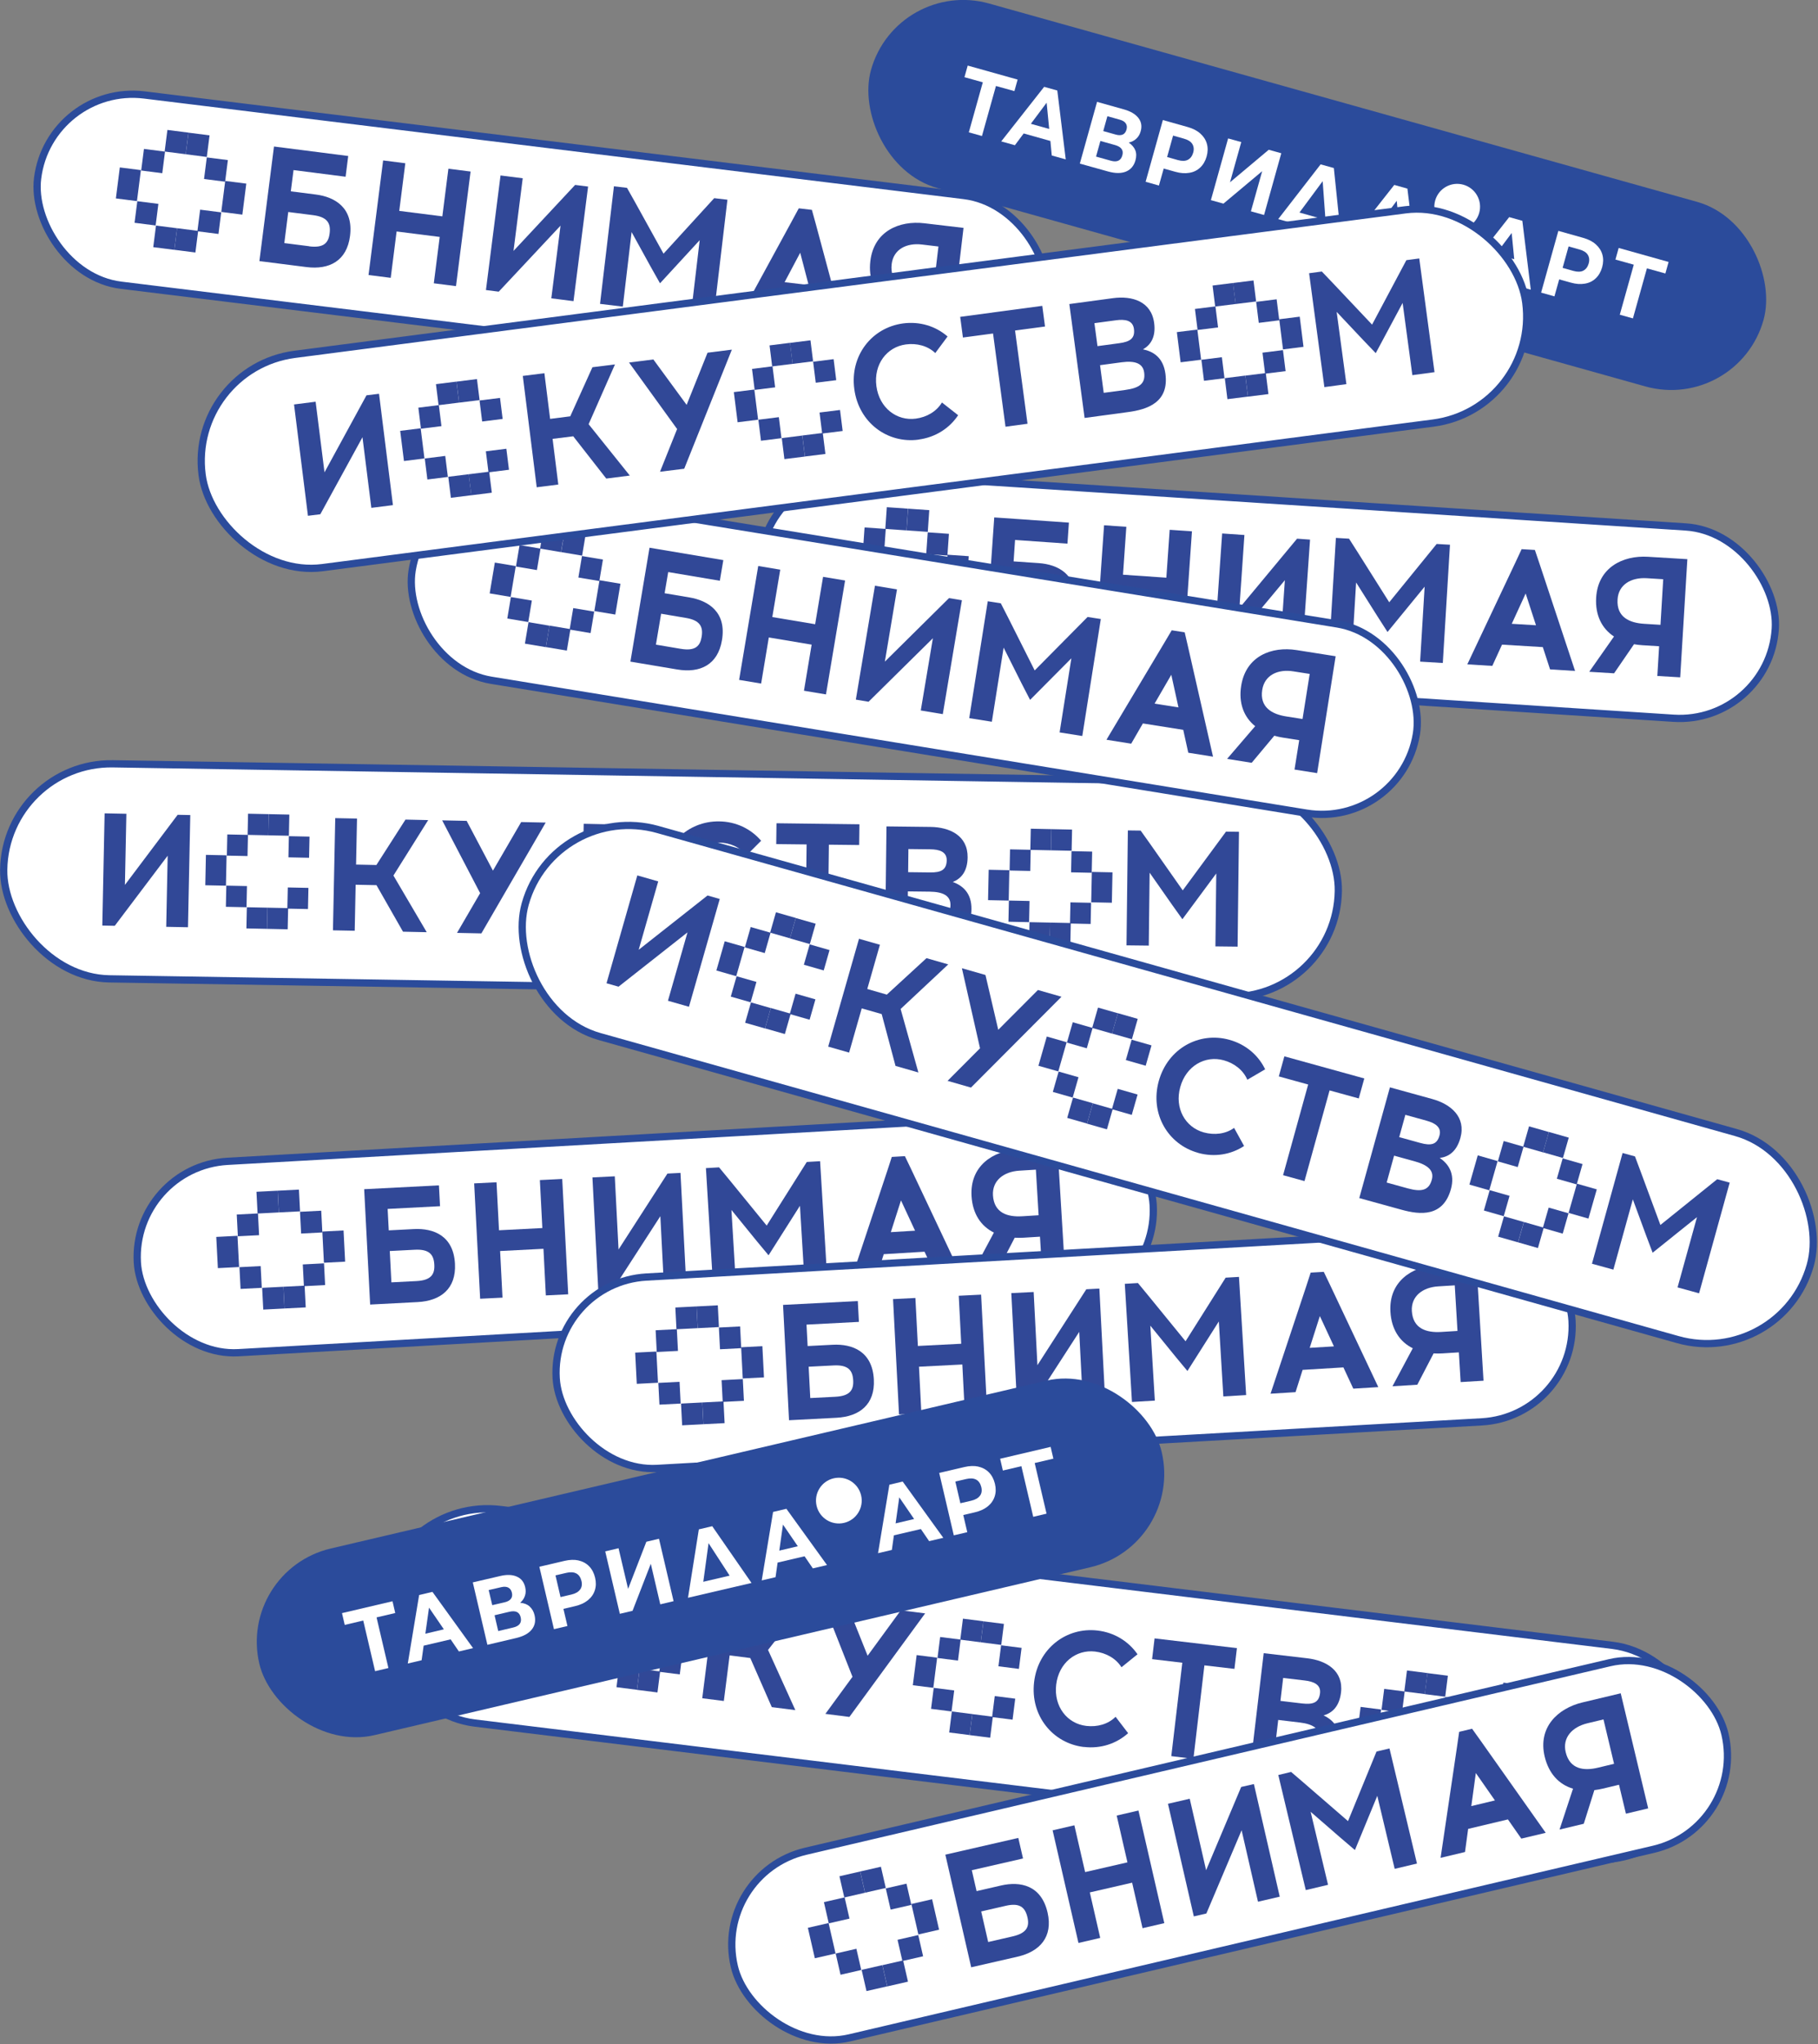 <?xml version="1.0" encoding="UTF-8"?> <svg xmlns="http://www.w3.org/2000/svg" id="_Слой_2" data-name="Слой 2" viewBox="0 0 213.06 239.4"><rect x="0" y="0" width="213.06" height="239.4" fill="#808080" stroke="none"/> <defs> <style> .cls-1, .cls-2 { fill: #fff; } .cls-3 { fill: #2b4b9b; } .cls-4 { fill: #314897; } .cls-2 { stroke: #2b4b9b; stroke-miterlimit: 10; stroke-width: .85px; } </style> </defs> <g id="_Слой_1-2" data-name="Слой 1"> <g> <g> <rect class="cls-3" x="100.06" y="11.62" width="108.62" height="22.45" rx="11.23" ry="11.23" transform="translate(11.88 -40.78) rotate(15.64)"></rect> <g> <path class="cls-1" d="M118.88,10.67l-2.16-.6-1.64,5.86-1.54-.43,1.64-5.86-2.15-.6,.38-1.36,5.85,1.64-.38,1.36Z"></path> <path class="cls-1" d="M195.17,32.03l-2.16-.6-1.64,5.86-1.54-.43,1.64-5.86-2.15-.6,.38-1.36,5.85,1.64-.38,1.36Z"></path> <path class="cls-1" d="M123.1,16.51l-3.13-.88-1.03,1.38-1.6-.45,5.03-6.39,1.54,.43,.99,8.07-1.64-.46-.16-1.72Zm-.14-1.41l-.3-3.07-1.85,2.47,2.14,.6Z"></path> <path class="cls-1" d="M133.05,17.59c.14,.36,.14,.75,.02,1.19-.18,.64-.55,1.08-1.1,1.31-.55,.23-1.25,.23-2.09,0l-3.33-.93,2.02-7.23,3.14,.88c.78,.22,1.35,.55,1.7,1,.35,.45,.44,.97,.27,1.57-.1,.36-.27,.65-.52,.87-.24,.23-.54,.37-.88,.45,.37,.25,.63,.55,.77,.9Zm-3.76-2.24l1.46,.41c.34,.1,.62,.09,.83,0,.21-.1,.36-.29,.44-.58s.05-.52-.08-.72c-.13-.2-.37-.35-.7-.44l-1.46-.41-.49,1.76Zm2.24,2.85c.17-.6-.11-1-.85-1.21l-1.72-.48-.51,1.83,1.72,.48c.73,.21,1.19,0,1.36-.62Z"></path> <path class="cls-1" d="M140.68,15.65c.38,.34,.63,.73,.76,1.19,.13,.46,.12,.96-.03,1.49s-.4,.96-.75,1.29c-.35,.33-.77,.54-1.27,.62-.5,.09-1.05,.05-1.65-.12l-1.36-.38-.56,1.99-1.56-.44,2.02-7.23,2.92,.82c.6,.17,1.09,.42,1.47,.76Zm-1.48,3.07c.3-.15,.51-.42,.63-.82s.08-.75-.1-1.04c-.18-.29-.51-.49-.98-.62l-1.27-.36-.7,2.51,1.27,.36c.47,.13,.86,.12,1.16-.03Z"></path> <path class="cls-1" d="M187.03,28.63c.38,.34,.63,.73,.76,1.19,.13,.46,.12,.96-.03,1.49s-.4,.96-.75,1.29c-.35,.33-.77,.54-1.27,.62-.5,.09-1.05,.05-1.65-.12l-1.36-.38-.56,1.99-1.56-.44,2.02-7.23,2.92,.82c.6,.17,1.09,.42,1.47,.76Zm-1.48,3.07c.3-.15,.51-.42,.63-.82s.08-.75-.1-1.04c-.18-.29-.51-.49-.98-.62l-1.27-.36-.7,2.51,1.27,.36c.47,.13,.86,.12,1.16-.03Z"></path> <path class="cls-1" d="M143.92,16.21l1.55,.43-1.32,4.71,4.54-3.81,1.47,.41-2.02,7.23-1.54-.43,1.32-4.7-4.54,3.8-1.47-.41,2.02-7.23Z"></path> <path class="cls-1" d="M157.15,27.73l-7.35-2.07c1.66-2.14,3.31-4.27,4.97-6.41l1.55,.43c.28,2.68,.55,5.36,.83,8.04Zm-4.87-2.84l3.06,.86-.33-4.53-2.72,3.67Z"></path> <path class="cls-1" d="M164.13,28l-3.13-.88-1.03,1.38-1.6-.45,5.03-6.39,1.54,.43,.99,8.07-1.64-.46-.16-1.72Zm-.14-1.41l-.3-3.07-1.85,2.47,2.14,.6Z"></path> <path class="cls-1" d="M177.6,31.77l-3.13-.88-1.03,1.38-1.6-.45,5.03-6.39,1.54,.43,.99,8.07-1.64-.46-.16-1.72Zm-.14-1.41l-.3-3.07-1.85,2.47,2.14,.6Z"></path> <circle class="cls-1" cx="170.78" cy="24.22" r="2.68" transform="translate(101.41 182.14) rotate(-74.36)"></circle> </g> </g> <g> <rect class="cls-2" x=".42" y="90.51" width="156.43" height="25.19" rx="12.59" ry="12.59" transform="translate(1.67 -1.25) rotate(.92)"></rect> <g> <g> <rect class="cls-4" x="125.43" y="105.7" width="2.42" height="2.48" transform="translate(2.28 -2.64) rotate(1.21)"></rect> <rect class="cls-4" x="125.56" y="99.71" width="2.42" height="2.48" transform="translate(2.15 -2.65) rotate(1.21)"></rect> <rect class="cls-4" x="118.22" y="105.49" width="2.42" height="2.48" transform="translate(2.27 -2.49) rotate(1.21)"></rect> <rect class="cls-4" x="118.35" y="99.5" width="2.42" height="2.48" transform="translate(2.15 -2.5) rotate(1.21)"></rect> <rect class="cls-4" x="120.78" y="97.08" width="2.42" height="2.48" transform="translate(2.1 -2.55) rotate(1.21)"></rect> <rect class="cls-4" x="123.2" y="97.13" width="2.42" height="2.48" transform="translate(2.1 -2.6) rotate(1.21)"></rect> <rect class="cls-4" x="120.63" y="108.02" width="2.42" height="2.48" transform="translate(2.33 -2.54) rotate(1.21)"></rect> <rect class="cls-4" x="123.05" y="108.07" width="2.42" height="2.48" transform="translate(2.33 -2.59) rotate(1.21)"></rect> <rect class="cls-4" x="127.35" y="102.71" width="3.56" height="2.42" transform="translate(235.71 -23.02) rotate(91.19)"></rect> <rect class="cls-4" x="115.26" y="102.45" width="3.56" height="2.42" transform="translate(223.11 -11.19) rotate(91.19)"></rect> </g> <g> <path class="cls-4" d="M22.03,108.6l-2.55-.05,.17-8.33-6.2,8.21-1.46-.03,.27-13.14,2.55,.05-.17,8.33,6.18-8.21,1.48,.03-.27,13.14Z"></path> <path class="cls-4" d="M46.1,102.53l3.91,6.65-2.78-.06-3.11-5.45-2.44-.05-.11,5.39-2.55-.05,.27-13.14,2.55,.05-.11,5.39,2.38,.05,3.41-5.32,2.66,.06-4.07,6.49Z"></path> <path class="cls-4" d="M56.42,109.32l-2.86-.06,2.72-4.67h-.02s-4.44-8.51-4.44-8.51l2.87,.06,3.08,5.83,3.31-5.69,2.87,.06-7.54,12.99Z"></path> <g> <rect class="cls-4" x="33.71" y="103.96" width="2.42" height="2.48" transform="translate(2.22 -.71) rotate(1.21)"></rect> <rect class="cls-4" x="33.83" y="97.96" width="2.42" height="2.48" transform="translate(2.1 -.72) rotate(1.21)"></rect> <rect class="cls-4" x="26.5" y="103.75" width="2.42" height="2.48" transform="translate(2.22 -.56) rotate(1.21)"></rect> <rect class="cls-4" x="26.62" y="97.75" width="2.42" height="2.48" transform="translate(2.09 -.56) rotate(1.21)"></rect> <rect class="cls-4" x="29.05" y="95.33" width="2.42" height="2.48" transform="translate(2.04 -.62) rotate(1.21)"></rect> <rect class="cls-4" x="31.47" y="95.38" width="2.42" height="2.48" transform="translate(2.04 -.67) rotate(1.21)"></rect> <rect class="cls-4" x="28.91" y="106.28" width="2.42" height="2.48" transform="translate(2.27 -.61) rotate(1.21)"></rect> <rect class="cls-4" x="31.33" y="106.33" width="2.42" height="2.48" transform="translate(2.27 -.66) rotate(1.21)"></rect> <rect class="cls-4" x="23.54" y="100.71" width="3.56" height="2.42" transform="translate(127.73 78.73) rotate(91.19)"></rect> </g> <g> <rect class="cls-4" x="73.05" y="105.13" width="2.42" height="2.48" transform="translate(2.26 -1.54) rotate(1.21)"></rect> <rect class="cls-4" x="73.17" y="99.13" width="2.42" height="2.48" transform="translate(2.13 -1.54) rotate(1.21)"></rect> <rect class="cls-4" x="65.84" y="104.92" width="2.42" height="2.48" transform="translate(2.25 -1.39) rotate(1.21)"></rect> <rect class="cls-4" x="65.96" y="98.92" width="2.42" height="2.48" transform="translate(2.12 -1.39) rotate(1.21)"></rect> <rect class="cls-4" x="68.39" y="96.5" width="2.42" height="2.48" transform="translate(2.07 -1.44) rotate(1.21)"></rect> <rect class="cls-4" x="70.81" y="96.55" width="2.42" height="2.48" transform="translate(2.08 -1.5) rotate(1.21)"></rect> <rect class="cls-4" x="68.25" y="107.45" width="2.42" height="2.48" transform="translate(2.3 -1.44) rotate(1.21)"></rect> <rect class="cls-4" x="70.67" y="107.5" width="2.42" height="2.48" transform="translate(2.31 -1.49) rotate(1.21)"></rect> <rect class="cls-4" x="62.87" y="101.88" width="3.56" height="2.42" transform="translate(169.06 40.6) rotate(91.19)"></rect> </g> <path class="cls-4" d="M84.1,109.93c-3.68-.04-6.64-2.98-6.6-6.94,.05-3.96,3.08-6.83,6.76-6.79,1.99,.02,3.74,.87,4.94,2.27l-1.71,1.71c-.76-.97-1.97-1.49-3.26-1.5-2.25-.03-4.09,1.76-4.12,4.34-.03,2.58,1.77,4.41,4.02,4.43,1.29,.02,2.52-.47,3.3-1.42l1.67,1.75c-1.24,1.37-3.01,2.18-5,2.15Z"></path> <path class="cls-4" d="M100.72,96.53l-.03,2.44-3.55-.04-.13,11.02-2.61-.03,.13-11.02-3.56-.04,.03-2.44,9.72,.12Z"></path> </g> <path class="cls-4" d="M103.89,96.79l5.16,.06c2.25,.03,4.38,1.01,4.35,3.57-.02,1.67-.78,2.49-1.74,2.88,1.18,.42,2.22,1.32,2.19,3.2-.04,3.4-2.71,3.83-4.96,3.81l-5.16-.06,.16-13.46Zm5.09,5.39c1.31,.02,1.95-.3,1.97-1.42,.01-1.02-.88-1.28-1.94-1.29l-2.55-.03-.03,2.71,2.55,.03Zm2.41,3.82c.01-1.08-.84-1.55-2.44-1.57l-2.55-.03-.04,3.27,2.55,.03c1.71,.02,2.46-.41,2.48-1.7Z"></path> <path class="cls-4" d="M145.05,110.87l-2.61-.03,.1-8.54-3.97,5.36-1.22-1.71-2.62-3.74-.1,8.54-2.61-.03,.16-13.46,1.5,.02,1.09,1.53,3.84,5.47,5.07-6.88,1.52,.02-.16,13.46Z"></path> </g> </g> <g> <rect class="cls-2" x="44.09" y="184.65" width="156.43" height="25.19" rx="12.59" ry="12.59" transform="translate(24.79 -13.36) rotate(6.96)"></rect> <g> <g> <rect class="cls-4" x="168.43" y="204.87" width="2.42" height="2.48" transform="translate(27.34 -19.74) rotate(7.24)"></rect> <rect class="cls-4" x="169.19" y="198.92" width="2.42" height="2.48" transform="translate(26.6 -19.89) rotate(7.24)"></rect> <rect class="cls-4" x="161.29" y="203.91" width="2.42" height="2.48" transform="translate(27.16 -18.85) rotate(7.24)"></rect> <rect class="cls-4" x="162.04" y="197.95" width="2.42" height="2.48" transform="translate(26.42 -18.99) rotate(7.24)"></rect> <rect class="cls-4" x="164.71" y="195.8" width="2.42" height="2.48" transform="translate(26.17 -19.35) rotate(7.24)"></rect> <rect class="cls-4" x="167.11" y="196.11" width="2.42" height="2.48" transform="translate(26.22 -19.65) rotate(7.24)"></rect> <rect class="cls-4" x="163.42" y="206.67" width="2.42" height="2.48" transform="translate(27.53 -19.1) rotate(7.24)"></rect> <rect class="cls-4" x="165.82" y="206.98" width="2.42" height="2.48" transform="translate(27.58 -19.4) rotate(7.24)"></rect> <rect class="cls-4" x="170.66" y="202.15" width="3.56" height="2.42" transform="translate(395.88 57.89) rotate(97.23)"></rect> <rect class="cls-4" x="158.66" y="200.63" width="3.56" height="2.42" transform="translate(380.86 68.07) rotate(97.23)"></rect> </g> <g> <path class="cls-4" d="M65.44,196.76l-2.53-.32,1.05-8.27-7.03,7.51-1.45-.18,1.65-13.04,2.53,.32-1.05,8.27,7.01-7.51,1.47,.19-1.65,13.04Z"></path> <path class="cls-4" d="M90.02,193.26l3.19,7.03-2.76-.35-2.52-5.75-2.42-.31-.68,5.34-2.53-.32,1.65-13.04,2.53,.32-.68,5.34,2.36,.3,3.95-4.93,2.63,.33-4.73,6.02Z"></path> <path class="cls-4" d="M99.56,201.09l-2.83-.36,3.19-4.36h-.02s-3.52-8.93-3.52-8.93l2.85,.36,2.45,6.12,3.89-5.32,2.85,.36-8.87,12.12Z"></path> <g> <rect class="cls-4" x="77.4" y="193.49" width="2.42" height="2.48" transform="translate(25.18 -8.36) rotate(7.24)"></rect> <rect class="cls-4" x="78.16" y="187.54" width="2.42" height="2.48" transform="translate(24.43 -8.5) rotate(7.24)"></rect> <rect class="cls-4" x="70.26" y="192.53" width="2.42" height="2.48" transform="translate(25 -7.46) rotate(7.24)"></rect> <rect class="cls-4" x="71.01" y="186.57" width="2.42" height="2.48" transform="translate(24.26 -7.61) rotate(7.24)"></rect> <rect class="cls-4" x="73.68" y="184.42" width="2.42" height="2.48" transform="translate(24.01 -7.96) rotate(7.24)"></rect> <rect class="cls-4" x="76.08" y="184.73" width="2.42" height="2.48" transform="translate(24.06 -8.26) rotate(7.24)"></rect> <rect class="cls-4" x="72.38" y="195.29" width="2.42" height="2.48" transform="translate(25.37 -7.71) rotate(7.24)"></rect> <rect class="cls-4" x="74.79" y="195.6" width="2.42" height="2.48" transform="translate(25.42 -8.01) rotate(7.24)"></rect> <rect class="cls-4" x="67.63" y="189.25" width="3.56" height="2.42" transform="translate(267.08 145.57) rotate(97.23)"></rect> </g> <g> <rect class="cls-4" x="116.4" y="198.79" width="2.42" height="2.48" transform="translate(26.16 -13.23) rotate(7.24)"></rect> <rect class="cls-4" x="117.15" y="192.84" width="2.42" height="2.48" transform="translate(25.41 -13.37) rotate(7.24)"></rect> <rect class="cls-4" x="109.25" y="197.83" width="2.42" height="2.48" transform="translate(25.98 -12.34) rotate(7.24)"></rect> <rect class="cls-4" x="110.01" y="191.87" width="2.42" height="2.48" transform="translate(25.23 -12.48) rotate(7.24)"></rect> <rect class="cls-4" x="112.68" y="189.72" width="2.42" height="2.48" transform="translate(24.98 -12.83) rotate(7.24)"></rect> <rect class="cls-4" x="115.08" y="190.03" width="2.42" height="2.48" transform="translate(25.04 -13.13) rotate(7.24)"></rect> <rect class="cls-4" x="111.38" y="200.59" width="2.42" height="2.48" transform="translate(26.34 -12.58) rotate(7.24)"></rect> <rect class="cls-4" x="113.78" y="200.9" width="2.42" height="2.48" transform="translate(26.4 -12.88) rotate(7.24)"></rect> <rect class="cls-4" x="106.63" y="194.55" width="3.56" height="2.42" transform="translate(316.25 112.85) rotate(97.23)"></rect> </g> <path class="cls-4" d="M127.02,204.61c-3.65-.43-6.29-3.67-5.83-7.6,.46-3.93,3.79-6.47,7.44-6.04,1.97,.23,3.63,1.26,4.68,2.78l-1.88,1.52c-.65-1.04-1.8-1.68-3.09-1.84-2.24-.26-4.26,1.32-4.56,3.88-.3,2.56,1.29,4.57,3.53,4.83,1.29,.15,2.56-.2,3.43-1.07l1.47,1.92c-1.37,1.23-3.22,1.85-5.2,1.61Z"></path> <path class="cls-4" d="M144.96,193.03l-.29,2.43-3.52-.41-1.29,10.94-2.59-.31,1.29-10.94-3.54-.42,.29-2.43,9.65,1.14Z"></path> </g> <path class="cls-4" d="M148.09,193.62l5.12,.6c2.24,.26,4.25,1.47,3.95,4.01-.2,1.66-1.04,2.39-2.04,2.68,1.13,.54,2.07,1.54,1.85,3.41-.4,3.38-3.1,3.53-5.33,3.26l-5.12-.6,1.58-13.37Zm4.5,5.89c1.3,.15,1.98-.1,2.11-1.2,.12-1.01-.75-1.37-1.79-1.49l-2.53-.3-.32,2.69,2.53,.3Zm2,4.05c.13-1.07-.68-1.63-2.26-1.82l-2.53-.3-.38,3.25,2.53,.3c1.7,.2,2.49-.15,2.64-1.43Z"></path> <path class="cls-4" d="M187.54,211.96l-2.59-.3,1-8.48-4.51,4.91-1.03-1.83-2.21-4-1,8.48-2.59-.3,1.58-13.37,1.49,.18,.92,1.64,3.24,5.84,5.77-6.31,1.51,.18-1.58,13.37Z"></path> </g> </g> <g> <rect class="cls-2" x="3.96" y="16.92" width="119.24" height="22.45" rx="11.23" ry="11.23" transform="translate(3.9 -7.52) rotate(6.99)"></rect> <g> <path class="cls-4" d="M40.5,20.7l-6.1-.78-.32,2.49,2.92,.37c2.28,.29,4.44,1.58,4.02,4.86-.37,2.9-2.41,3.98-5.1,3.64l-5.52-.7,1.71-13.42,8.7,1.11-.31,2.44Zm-4.27,8.15c1.72,.22,2.26-.41,2.4-1.51,.16-1.23-.31-1.93-1.93-2.14l-2.92-.37-.46,3.64,2.92,.37Z"></path> <path class="cls-4" d="M51.84,25.34l.71-5.58,2.6,.33-1.71,13.42-2.6-.33,.69-5.43-5.05-.64-.69,5.43-2.6-.33,1.71-13.42,2.6,.33-.71,5.58,5.05,.64Z"></path> <path class="cls-4" d="M67.21,35.27l-2.6-.33,1.08-8.51-7.24,7.73-1.5-.19,1.71-13.42,2.6,.33-1.08,8.51,7.22-7.73,1.52,.19-1.71,13.42Z"></path> <g> <rect class="cls-4" x="23.28" y="24.71" width="2.49" height="2.55" transform="translate(3.49 -2.9) rotate(7.27)"></rect> <rect class="cls-4" x="24.06" y="18.58" width="2.49" height="2.55" transform="translate(2.72 -3.04) rotate(7.27)"></rect> <rect class="cls-4" x="15.92" y="23.71" width="2.49" height="2.55" transform="translate(3.3 -1.97) rotate(7.27)"></rect> <rect class="cls-4" x="16.7" y="17.59" width="2.49" height="2.55" transform="translate(2.53 -2.12) rotate(7.27)"></rect> <rect class="cls-4" x="19.45" y="15.37" width="2.49" height="2.55" transform="translate(2.27 -2.49) rotate(7.27)"></rect> <rect class="cls-4" x="21.92" y="15.69" width="2.49" height="2.55" transform="translate(2.33 -2.8) rotate(7.27)"></rect> <rect class="cls-4" x="18.11" y="26.57" width="2.49" height="2.55" transform="translate(3.68 -2.23) rotate(7.27)"></rect> <rect class="cls-4" x="20.58" y="26.88" width="2.49" height="2.55" transform="translate(3.74 -2.54) rotate(7.27)"></rect> <rect class="cls-4" x="25.57" y="21.91" width="3.66" height="2.49" transform="translate(53.83 -1.09) rotate(97.26)"></rect> <rect class="cls-4" x="13.22" y="20.34" width="3.66" height="2.49" transform="translate(38.36 9.38) rotate(97.26)"></rect> </g> <path class="cls-4" d="M83.64,37.18l-2.67-.32,1.03-8.73-4.65,5.05-1.06-1.88-2.27-4.12-1.03,8.73-2.67-.32,1.63-13.77,1.53,.18,.95,1.69,3.33,6.02,5.94-6.5,1.55,.18-1.63,13.77Z"></path> <path class="cls-4" d="M93.62,24.4l1.53,.18,.45,1.63,3.44,12.79-2.92-.34-.7-2.65-4.76-.56-1.28,2.42-2.92-.34,6.34-11.63,.8-1.48Zm1.15,8.99l-.99-3.79-1.83,3.45,2.82,.33Z"></path> <path class="cls-4" d="M106.12,36.27l-2.53,3.27-2.9-.34,3.13-3.96c-1.38-1.02-2.06-2.64-1.82-4.66,.41-3.5,3.39-4.78,6.34-4.43l4.58,.54-1.63,13.77-2.67-.32,.41-3.46-1.92-.23c-.35-.04-.69-.1-1.01-.18Zm1.31-2.32l1.92,.23,.63-5.31-1.92-.23c-1.82-.22-3.35,.56-3.56,2.29-.24,2.07,1.24,2.82,2.93,3.02Z"></path> </g> </g> <g> <rect class="cls-2" x="88.94" y="58.56" width="119.24" height="22.45" rx="11.23" ry="11.23" transform="translate(4.81 -9.43) rotate(3.7)"></rect> <g> <path class="cls-4" d="M125.09,63.67l-6.13-.43-.17,2.51,2.93,.2c2.3,.16,4.52,1.32,4.29,4.62-.2,2.91-2.18,4.11-4.88,3.92l-5.55-.39,.94-13.5,8.75,.61-.17,2.45Zm-3.79,8.38c1.73,.12,2.23-.54,2.31-1.64,.09-1.23-.42-1.91-2.05-2.02l-2.93-.2-.25,3.66,2.93,.2Z"></path> <path class="cls-4" d="M136.69,67.66l.39-5.61,2.61,.18-.94,13.5-2.61-.18,.38-5.46-5.08-.35-.38,5.46-2.61-.18,.94-13.5,2.61,.18-.39,5.61,5.08,.35Z"></path> <path class="cls-4" d="M152.6,76.69l-2.61-.18,.59-8.56-6.78,8.13-1.51-.1,.94-13.5,2.61,.18-.59,8.56,6.76-8.13,1.52,.11-.94,13.5Z"></path> <g> <rect class="cls-4" x="108.2" y="68.59" width="2.49" height="2.55" transform="translate(5.11 -7.43) rotate(3.98)"></rect> <rect class="cls-4" x="108.63" y="62.43" width="2.49" height="2.55" transform="translate(4.69 -7.47) rotate(3.98)"></rect> <rect class="cls-4" x="100.8" y="68.02" width="2.49" height="2.55" transform="translate(5.06 -6.92) rotate(3.98)"></rect> <rect class="cls-4" x="101.23" y="61.86" width="2.49" height="2.55" transform="translate(4.63 -6.96) rotate(3.98)"></rect> <rect class="cls-4" x="103.84" y="59.49" width="2.49" height="2.55" transform="translate(4.47 -7.15) rotate(3.98)"></rect> <rect class="cls-4" x="106.33" y="59.66" width="2.49" height="2.55" transform="translate(4.49 -7.32) rotate(3.98)"></rect> <rect class="cls-4" x="103.15" y="70.74" width="2.49" height="2.55" transform="translate(5.25 -7.07) rotate(3.98)"></rect> <rect class="cls-4" x="105.64" y="70.91" width="2.49" height="2.55" transform="translate(5.27 -7.25) rotate(3.98)"></rect> <rect class="cls-4" x="110.33" y="65.63" width="3.66" height="2.49" transform="translate(186.64 -40.38) rotate(93.97)"></rect> <rect class="cls-4" x="97.9" y="64.77" width="3.66" height="2.49" transform="translate(172.49 -28.91) rotate(93.97)"></rect> </g> <path class="cls-4" d="M169.11,77.65l-2.68-.16,.53-8.78-4.35,5.31-1.17-1.82-2.51-3.98-.53,8.78-2.68-.16,.84-13.84,1.54,.09,1.04,1.63,3.67,5.82,5.56-6.83,1.56,.09-.84,13.84Z"></path> <path class="cls-4" d="M178.34,64.32l1.54,.09,.54,1.6,4.17,12.57-2.93-.18-.85-2.61-4.78-.29-1.14,2.49-2.93-.18,5.66-11.98,.71-1.52Zm1.67,8.91l-1.21-3.72-1.63,3.55,2.83,.17Z"></path> <path class="cls-4" d="M191.5,75.45l-2.34,3.41-2.91-.18,2.9-4.13c-1.43-.94-2.21-2.51-2.09-4.55,.21-3.52,3.11-4.97,6.08-4.79l4.61,.28-.84,13.84-2.68-.16,.21-3.48-1.93-.12c-.35-.02-.69-.06-1.02-.12Zm1.17-2.39l1.93,.12,.32-5.34-1.93-.12c-1.83-.11-3.32,.75-3.42,2.49-.13,2.08,1.4,2.74,3.1,2.85Z"></path> </g> </g> <g> <rect class="cls-2" x="47.53" y="65.15" width="119.24" height="22.45" rx="11.23" ry="11.23" transform="translate(13.67 -16.23) rotate(9.25)"></rect> <g> <path class="cls-4" d="M84.37,68.02l-6.06-1.02-.42,2.48,2.9,.49c2.27,.38,4.37,1.75,3.82,5.01-.48,2.88-2.56,3.88-5.24,3.43l-5.49-.92,2.24-13.34,8.65,1.45-.41,2.42Zm-4.59,7.97c1.71,.29,2.27-.32,2.45-1.41,.2-1.22-.23-1.94-1.85-2.21l-2.9-.49-.61,3.62,2.9,.49Z"></path> <path class="cls-4" d="M95.53,73.11l.93-5.55,2.58,.43-2.24,13.34-2.58-.43,.9-5.4-5.02-.84-.9,5.4-2.58-.43,2.24-13.34,2.58,.43-.93,5.55,5.02,.84Z"></path> <path class="cls-4" d="M110.49,83.64l-2.58-.43,1.42-8.46-7.54,7.44-1.49-.25,2.24-13.34,2.58,.43-1.42,8.46,7.52-7.44,1.51,.25-2.24,13.34Z"></path> <g> <rect class="cls-4" x="66.96" y="71.4" width="2.49" height="2.55" transform="translate(12.98 -10.29) rotate(9.54)"></rect> <rect class="cls-4" x="67.98" y="65.31" width="2.49" height="2.55" transform="translate(11.99 -10.55) rotate(9.54)"></rect> <rect class="cls-4" x="59.65" y="70.11" width="2.49" height="2.55" transform="translate(12.67 -9.1) rotate(9.54)"></rect> <rect class="cls-4" x="60.67" y="64.02" width="2.49" height="2.55" transform="translate(11.67 -9.35) rotate(9.54)"></rect> <rect class="cls-4" x="63.5" y="61.92" width="2.49" height="2.55" transform="translate(11.36 -9.85) rotate(9.54)"></rect> <rect class="cls-4" x="65.96" y="62.33" width="2.49" height="2.55" transform="translate(11.47 -10.25) rotate(9.54)"></rect> <rect class="cls-4" x="61.72" y="73.05" width="2.49" height="2.55" transform="translate(13.18 -9.4) rotate(9.54)"></rect> <rect class="cls-4" x="64.18" y="73.46" width="2.49" height="2.55" transform="translate(13.28 -9.81) rotate(9.54)"></rect> <rect class="cls-4" x="69.36" y="68.72" width="3.66" height="2.49" transform="translate(151.96 11.33) rotate(99.52)"></rect> <rect class="cls-4" x="57.08" y="66.65" width="3.66" height="2.49" transform="translate(135.62 21.03) rotate(99.52)"></rect> </g> <path class="cls-4" d="M126.83,86.2l-2.65-.42,1.38-8.68-4.84,4.87-.99-1.92-2.11-4.2-1.38,8.68-2.65-.42,2.17-13.69,1.53,.24,.88,1.72,3.09,6.14,6.2-6.26,1.55,.24-2.17,13.69Z"></path> <path class="cls-4" d="M137.31,73.82l1.53,.24,.38,1.64,2.94,12.92-2.9-.46-.59-2.68-4.73-.75-1.37,2.37-2.9-.46,6.79-11.37,.86-1.45Zm.8,9.03l-.84-3.82-1.96,3.38,2.8,.44Z"></path> <path class="cls-4" d="M149.34,86.17l-2.65,3.17-2.88-.46,3.29-3.83c-1.34-1.07-1.96-2.72-1.64-4.73,.55-3.48,3.57-4.65,6.51-4.18l4.56,.72-2.17,13.69-2.65-.42,.55-3.44-1.91-.3c-.34-.05-.68-.13-1-.22Zm1.4-2.26l1.91,.3,.84-5.28-1.91-.3c-1.81-.29-3.37,.43-3.65,2.15-.33,2.05,1.13,2.87,2.81,3.13Z"></path> </g> </g> <g> <rect class="cls-2" x="84.49" y="205.48" width="119.24" height="22.45" rx="11.23" ry="11.23" transform="translate(-45.65 38.6) rotate(-13.19)"></rect> <g> <path class="cls-4" d="M119.88,217.67l-5.99,1.37,.56,2.45,2.87-.66c2.24-.51,4.71-.05,5.45,3.17,.65,2.84-.89,4.57-3.53,5.17l-5.42,1.24-3.03-13.19,8.55-1.96,.55,2.39Zm-1.2,9.12c1.69-.39,1.98-1.17,1.73-2.24-.28-1.21-.95-1.71-2.55-1.34l-2.87,.66,.82,3.58,2.87-.66Z"></path> <path class="cls-4" d="M132.13,218.12l-1.26-5.48,2.55-.59,3.03,13.19-2.55,.59-1.22-5.33-4.96,1.14,1.22,5.33-2.55,.59-3.03-13.19,2.55-.59,1.26,5.48,4.96-1.14Z"></path> <path class="cls-4" d="M149.98,222.14l-2.55,.59-1.92-8.37-4.13,9.75-1.47,.34-3.03-13.19,2.55-.59,1.92,8.37,4.11-9.75,1.49-.34,3.03,13.19Z"></path> <g> <rect class="cls-4" x="105.46" y="226.87" width="2.49" height="2.55" transform="translate(-48.26 29.59) rotate(-12.9)"></rect> <rect class="cls-4" x="104.08" y="220.85" width="2.49" height="2.55" transform="translate(-46.95 29.13) rotate(-12.9)"></rect> <rect class="cls-4" x="98.21" y="228.47" width="2.49" height="2.55" transform="translate(-48.8 28.02) rotate(-12.9)"></rect> <rect class="cls-4" x="96.83" y="222.45" width="2.49" height="2.55" transform="translate(-47.49 27.56) rotate(-12.9)"></rect> <rect class="cls-4" x="98.65" y="219.43" width="2.49" height="2.55" transform="translate(-46.77 27.88) rotate(-12.9)"></rect> <rect class="cls-4" x="101.08" y="218.87" width="2.49" height="2.55" transform="translate(-46.58 28.41) rotate(-12.9)"></rect> <rect class="cls-4" x="101.25" y="230.39" width="2.49" height="2.55" transform="translate(-49.15 28.74) rotate(-12.9)"></rect> <rect class="cls-4" x="103.68" y="229.84" width="2.49" height="2.55" transform="translate(-48.96 29.27) rotate(-12.9)"></rect> <rect class="cls-4" x="106.6" y="223.26" width="3.66" height="2.49" transform="translate(303.01 68.62) rotate(77.08)"></rect> <rect class="cls-4" x="94.47" y="226.04" width="3.66" height="2.49" transform="translate(296.3 82.61) rotate(77.08)"></rect> </g> <path class="cls-4" d="M166.06,218.26l-2.61,.62-2.04-8.55-2.62,6.35-1.64-1.4-3.55-3.08,2.04,8.55-2.61,.62-3.22-13.48,1.5-.36,1.47,1.26,5.2,4.5,3.34-8.15,1.52-.36,3.22,13.48Z"></path> <path class="cls-4" d="M171.02,202.83l1.5-.36,.98,1.37,7.65,10.82-2.86,.68-1.57-2.25-4.66,1.11-.37,2.71-2.86,.68,1.94-13.11,.24-1.67Zm4.18,8.04l-2.24-3.21-.53,3.87,2.76-.66Z"></path> <path class="cls-4" d="M186.85,209.66l-1.24,3.94-2.84,.68,1.58-4.79c-1.64-.48-2.84-1.76-3.32-3.75-.82-3.43,1.53-5.66,4.42-6.35l4.49-1.07,3.22,13.48-2.61,.62-.81-3.39-1.88,.45c-.34,.08-.68,.14-1.01,.18Zm.43-2.63l1.88-.45-1.24-5.2-1.88,.45c-1.79,.43-2.95,1.68-2.55,3.38,.48,2.02,2.14,2.22,3.79,1.82Z"></path> </g> </g> <g> <rect class="cls-2" x="15.99" y="133.28" width="119.24" height="22.45" rx="11.23" ry="11.23" transform="translate(-8.01 4.48) rotate(-3.23)"></rect> <g> <path class="cls-4" d="M51.57,141.27l-6.14,.32,.13,2.51,2.94-.15c2.3-.12,4.65,.77,4.82,4.07,.15,2.91-1.66,4.34-4.38,4.48l-5.56,.29-.7-13.51,8.76-.45,.13,2.45Zm-2.76,8.77c1.73-.09,2.15-.81,2.09-1.91-.06-1.24-.64-1.84-2.28-1.76l-2.94,.15,.19,3.67,2.94-.15Z"></path> <path class="cls-4" d="M63.56,143.83l-.29-5.62,2.62-.13,.7,13.51-2.62,.13-.28-5.46-5.08,.26,.28,5.46-2.62,.13-.7-13.51,2.62-.13,.29,5.62,5.08-.26Z"></path> <path class="cls-4" d="M80.45,150.88l-2.62,.13-.44-8.57-5.75,8.89-1.51,.08-.7-13.51,2.62-.13,.44,8.57,5.73-8.89,1.53-.08,.7,13.51Z"></path> <g> <rect class="cls-4" x="35.55" y="148.03" width="2.49" height="2.55" transform="translate(-7.61 2.08) rotate(-2.94)"></rect> <rect class="cls-4" x="35.23" y="141.86" width="2.49" height="2.55" transform="translate(-7.3 2.06) rotate(-2.94)"></rect> <rect class="cls-4" x="28.13" y="148.35" width="2.49" height="2.55" transform="translate(-7.64 1.7) rotate(-2.94)"></rect> <rect class="cls-4" x="27.81" y="142.18" width="2.49" height="2.55" transform="translate(-7.32 1.68) rotate(-2.94)"></rect> <rect class="cls-4" x="30.12" y="139.52" width="2.49" height="2.55" transform="translate(-7.18 1.79) rotate(-2.94)"></rect> <rect class="cls-4" x="32.61" y="139.39" width="2.49" height="2.55" transform="translate(-7.17 1.92) rotate(-2.94)"></rect> <rect class="cls-4" x="30.79" y="150.77" width="2.49" height="2.55" transform="translate(-7.76 1.84) rotate(-2.94)"></rect> <rect class="cls-4" x="33.28" y="150.64" width="2.49" height="2.55" transform="translate(-7.75 1.97) rotate(-2.94)"></rect> <rect class="cls-4" x="37.29" y="144.77" width="3.66" height="2.49" transform="translate(182.92 99.42) rotate(87.05)"></rect> <rect class="cls-4" x="24.85" y="145.4" width="3.66" height="2.49" transform="translate(171.76 112.44) rotate(87.05)"></rect> </g> <path class="cls-4" d="M96.96,149.84l-2.68,.16-.53-8.78-3.68,5.8-1.38-1.66-2.97-3.65,.53,8.78-2.68,.16-.84-13.84,1.54-.09,1.23,1.49,4.35,5.33,4.7-7.45,1.56-.09,.84,13.84Z"></path> <path class="cls-4" d="M104.51,135.5l1.54-.09,.73,1.52,5.66,11.98-2.93,.18-1.16-2.49-4.78,.29-.83,2.61-2.93,.18,4.18-12.57,.52-1.6Zm2.73,8.64l-1.65-3.55-1.19,3.72,2.83-.17Z"></path> <path class="cls-4" d="M118.92,144.96l-1.91,3.67-2.91,.18,2.38-4.45c-1.54-.76-2.5-2.23-2.62-4.27-.21-3.52,2.49-5.31,5.46-5.49l4.61-.28,.84,13.84-2.68,.16-.21-3.48-1.93,.12c-.35,.02-.7,.02-1.03,0Zm.87-2.51l1.93-.12-.32-5.34-1.93,.12c-1.83,.11-3.2,1.15-3.1,2.89,.13,2.08,1.72,2.55,3.42,2.45Z"></path> </g> </g> <g> <rect class="cls-2" x="65.08" y="146.83" width="119.24" height="22.45" rx="11.23" ry="11.23" transform="translate(-8.7 7.27) rotate(-3.23)"></rect> <g> <path class="cls-4" d="M100.66,154.82l-6.14,.32,.13,2.51,2.94-.15c2.3-.12,4.65,.77,4.82,4.07,.15,2.91-1.66,4.34-4.38,4.48l-5.56,.29-.7-13.51,8.76-.45,.13,2.45Zm-2.76,8.77c1.73-.09,2.15-.81,2.09-1.91-.06-1.24-.64-1.84-2.28-1.76l-2.94,.15,.19,3.67,2.94-.15Z"></path> <path class="cls-4" d="M112.65,157.38l-.29-5.62,2.62-.13,.7,13.51-2.62,.13-.28-5.46-5.08,.26,.28,5.46-2.62,.13-.7-13.51,2.62-.13,.29,5.62,5.08-.26Z"></path> <path class="cls-4" d="M129.54,164.43l-2.62,.13-.44-8.57-5.75,8.89-1.51,.08-.7-13.51,2.62-.13,.44,8.57,5.73-8.89,1.53-.08,.7,13.51Z"></path> <g> <rect class="cls-4" x="84.63" y="161.58" width="2.49" height="2.55" transform="translate(-8.24 4.62) rotate(-2.94)"></rect> <rect class="cls-4" x="84.32" y="155.41" width="2.49" height="2.55" transform="translate(-7.93 4.6) rotate(-2.94)"></rect> <rect class="cls-4" x="77.22" y="161.9" width="2.49" height="2.55" transform="translate(-8.27 4.24) rotate(-2.94)"></rect> <rect class="cls-4" x="76.9" y="155.73" width="2.49" height="2.55" transform="translate(-7.95 4.22) rotate(-2.94)"></rect> <rect class="cls-4" x="79.21" y="153.07" width="2.49" height="2.55" transform="translate(-7.81 4.33) rotate(-2.94)"></rect> <rect class="cls-4" x="81.7" y="152.94" width="2.49" height="2.55" transform="translate(-7.8 4.46) rotate(-2.94)"></rect> <rect class="cls-4" x="79.88" y="164.32" width="2.49" height="2.55" transform="translate(-8.39 4.38) rotate(-2.94)"></rect> <rect class="cls-4" x="82.37" y="164.19" width="2.49" height="2.55" transform="translate(-8.38 4.51) rotate(-2.94)"></rect> <rect class="cls-4" x="86.38" y="158.32" width="3.66" height="2.49" transform="translate(243.01 63.25) rotate(87.05)"></rect> <rect class="cls-4" x="73.94" y="158.95" width="3.66" height="2.49" transform="translate(231.86 76.27) rotate(87.05)"></rect> </g> <path class="cls-4" d="M146.05,163.39l-2.68,.16-.53-8.78-3.68,5.8-1.38-1.66-2.97-3.65,.53,8.78-2.68,.16-.84-13.84,1.54-.09,1.23,1.49,4.35,5.33,4.7-7.45,1.56-.09,.84,13.84Z"></path> <path class="cls-4" d="M153.6,149.05l1.54-.09,.73,1.52,5.66,11.98-2.93,.18-1.16-2.49-4.78,.29-.83,2.61-2.93,.18,4.18-12.57,.52-1.6Zm2.73,8.64l-1.65-3.55-1.19,3.72,2.83-.17Z"></path> <path class="cls-4" d="M168.01,158.51l-1.91,3.67-2.91,.18,2.38-4.45c-1.54-.76-2.5-2.23-2.62-4.27-.21-3.52,2.49-5.31,5.46-5.49l4.61-.28,.84,13.84-2.68,.16-.21-3.48-1.93,.12c-.35,.02-.7,.02-1.03,0Zm.87-2.51l1.93-.12-.32-5.34-1.93,.12c-1.83,.11-3.2,1.15-3.1,2.89,.13,2.08,1.72,2.55,3.42,2.45Z"></path> </g> </g> <g> <rect class="cls-2" x="23.04" y="32.93" width="156.43" height="25.19" rx="12.59" ry="12.59" transform="translate(-5.03 13.44) rotate(-7.41)"></rect> <g> <g> <rect class="cls-4" x="148.1" y="41.13" width="2.42" height="2.48" transform="translate(-4.1 18.85) rotate(-7.12)"></rect> <rect class="cls-4" x="147.36" y="35.18" width="2.42" height="2.48" transform="translate(-3.37 18.71) rotate(-7.12)"></rect> <rect class="cls-4" x="140.94" y="41.97" width="2.42" height="2.48" transform="translate(-4.26 17.96) rotate(-7.12)"></rect> <rect class="cls-4" x="140.19" y="36.01" width="2.42" height="2.48" transform="translate(-3.53 17.83) rotate(-7.12)"></rect> <rect class="cls-4" x="142.25" y="33.27" width="2.42" height="2.48" transform="translate(-3.17 18.06) rotate(-7.12)"></rect> <rect class="cls-4" x="144.65" y="32.97" width="2.42" height="2.48" transform="translate(-3.12 18.36) rotate(-7.12)"></rect> <rect class="cls-4" x="143.69" y="44.12" width="2.42" height="2.48" transform="translate(-4.51 18.32) rotate(-7.12)"></rect> <rect class="cls-4" x="146.09" y="43.82" width="2.42" height="2.48" transform="translate(-4.45 18.62) rotate(-7.12)"></rect> <rect class="cls-4" x="149.55" y="37.8" width="3.56" height="2.42" transform="translate(171.24 -116) rotate(82.86)"></rect> <rect class="cls-4" x="137.56" y="39.3" width="3.56" height="2.42" transform="translate(162.22 -102.78) rotate(82.86)"></rect> </g> <g> <path class="cls-4" d="M46.05,59.16l-2.53,.32-1.04-8.27-4.94,9.02-1.45,.18-1.63-13.04,2.53-.32,1.04,8.27,4.92-9.02,1.47-.18,1.63,13.04Z"></path> <path class="cls-4" d="M68.98,49.68l4.83,6.02-2.76,.35-3.87-4.95-2.42,.3,.67,5.35-2.53,.32-1.63-13.04,2.53-.32,.67,5.35,2.36-.3,2.6-5.75,2.64-.33-3.09,7.01Z"></path> <path class="cls-4" d="M80.18,54.9l-2.83,.35,2.01-5.02h-.02s-5.62-7.77-5.62-7.77l2.85-.36,3.9,5.32,2.45-6.11,2.85-.36-5.58,13.94Z"></path> <g> <rect class="cls-4" x="57.09" y="52.69" width="2.42" height="2.48" transform="translate(-6.24 7.65) rotate(-7.12)"></rect> <rect class="cls-4" x="56.35" y="46.74" width="2.42" height="2.48" transform="translate(-5.51 7.51) rotate(-7.12)"></rect> <rect class="cls-4" x="49.93" y="53.53" width="2.42" height="2.48" transform="translate(-6.4 6.77) rotate(-7.12)"></rect> <rect class="cls-4" x="49.18" y="47.58" width="2.42" height="2.48" transform="translate(-5.67 6.63) rotate(-7.12)"></rect> <rect class="cls-4" x="51.24" y="44.83" width="2.42" height="2.48" transform="translate(-5.31 6.86) rotate(-7.12)"></rect> <rect class="cls-4" x="53.64" y="44.53" width="2.42" height="2.48" transform="translate(-5.25 7.16) rotate(-7.12)"></rect> <rect class="cls-4" x="52.68" y="55.68" width="2.42" height="2.48" transform="translate(-6.64 7.12) rotate(-7.12)"></rect> <rect class="cls-4" x="55.08" y="55.38" width="2.42" height="2.48" transform="translate(-6.59 7.42) rotate(-7.12)"></rect> <rect class="cls-4" x="46.55" y="50.87" width="3.56" height="2.42" transform="translate(93.99 -2.35) rotate(82.86)"></rect> </g> <g> <rect class="cls-4" x="96.19" y="48.15" width="2.42" height="2.48" transform="translate(-5.37 12.46) rotate(-7.12)"></rect> <rect class="cls-4" x="95.44" y="42.2" width="2.42" height="2.48" transform="translate(-4.64 12.32) rotate(-7.12)"></rect> <rect class="cls-4" x="89.02" y="48.99" width="2.42" height="2.48" transform="translate(-5.53 11.58) rotate(-7.12)"></rect> <rect class="cls-4" x="88.28" y="43.04" width="2.42" height="2.48" transform="translate(-4.8 11.44) rotate(-7.12)"></rect> <rect class="cls-4" x="90.33" y="40.29" width="2.42" height="2.48" transform="translate(-4.44 11.67) rotate(-7.12)"></rect> <rect class="cls-4" x="92.73" y="39.99" width="2.42" height="2.48" transform="translate(-4.39 11.97) rotate(-7.12)"></rect> <rect class="cls-4" x="91.77" y="51.14" width="2.42" height="2.48" transform="translate(-5.78 11.94) rotate(-7.12)"></rect> <rect class="cls-4" x="94.17" y="50.84" width="2.42" height="2.48" transform="translate(-5.72 12.23) rotate(-7.12)"></rect> <rect class="cls-4" x="85.64" y="46.32" width="3.56" height="2.42" transform="translate(123.72 -45.11) rotate(82.86)"></rect> </g> <path class="cls-4" d="M107.65,51.49c-3.64,.49-7.01-1.99-7.53-5.92-.53-3.93,2.06-7.2,5.71-7.69,1.97-.26,3.83,.32,5.22,1.53l-1.44,1.94c-.89-.85-2.17-1.18-3.45-1.01-2.23,.3-3.79,2.33-3.45,4.89,.34,2.55,2.39,4.1,4.62,3.8,1.28-.17,2.42-.83,3.06-1.89l1.9,1.49c-1.02,1.53-2.66,2.59-4.63,2.85Z"></path> <path class="cls-4" d="M122.15,35.82l.32,2.42-3.51,.47,1.46,10.92-2.58,.35-1.46-10.92-3.53,.47-.32-2.42,9.63-1.29Z"></path> </g> <path class="cls-4" d="M125.33,35.61l5.11-.69c2.23-.3,4.48,.37,4.82,2.9,.22,1.66-.41,2.58-1.31,3.1,1.23,.24,2.38,.98,2.63,2.85,.45,3.37-2.13,4.19-4.36,4.49l-5.11,.69-1.79-13.34Zm5.82,4.59c1.3-.17,1.89-.58,1.74-1.69-.14-1.01-1.06-1.14-2.1-1l-2.53,.34,.36,2.69,2.53-.34Zm2.94,3.43c-.14-1.07-1.06-1.41-2.64-1.2l-2.53,.34,.43,3.24,2.53-.34c1.69-.23,2.38-.77,2.21-2.04Z"></path> <path class="cls-4" d="M168.1,43.59l-2.58,.35-1.14-8.46-3.15,5.88-1.45-1.51-3.13-3.32,1.14,8.46-2.58,.35-1.79-13.34,1.49-.2,1.3,1.36,4.59,4.86,4.02-7.55,1.51-.2,1.79,13.34Z"></path> </g> </g> <g> <rect class="cls-2" x="58.64" y="114.43" width="156.43" height="25.19" rx="12.59" ry="12.59" transform="translate(39.45 -32.28) rotate(15.69)"></rect> <g> <g> <rect class="cls-4" x="181.09" y="141.73" width="2.42" height="2.48" transform="translate(46.39 -44.65) rotate(15.97)"></rect> <rect class="cls-4" x="182.74" y="135.97" width="2.42" height="2.48" transform="translate(44.86 -45.33) rotate(15.97)"></rect> <rect class="cls-4" x="174.18" y="139.69" width="2.42" height="2.48" transform="translate(45.56 -42.83) rotate(15.97)"></rect> <rect class="cls-4" x="175.83" y="133.93" width="2.42" height="2.48" transform="translate(44.03 -43.5) rotate(15.97)"></rect> <rect class="cls-4" x="178.79" y="132.21" width="2.42" height="2.48" transform="translate(43.68 -44.38) rotate(15.97)"></rect> <rect class="cls-4" x="181.12" y="132.87" width="2.42" height="2.48" transform="translate(43.95 -45) rotate(15.97)"></rect> <rect class="cls-4" x="175.86" y="142.75" width="2.42" height="2.48" transform="translate(46.46 -43.17) rotate(15.97)"></rect> <rect class="cls-4" x="178.19" y="143.42" width="2.42" height="2.48" transform="translate(46.74 -43.79) rotate(15.97)"></rect> <rect class="cls-4" x="183.7" y="139.47" width="3.56" height="2.42" transform="translate(371.74 1.03) rotate(105.96)"></rect> <rect class="cls-4" x="172.08" y="136.14" width="3.56" height="2.42" transform="translate(353.72 7.97) rotate(105.96)"></rect> </g> <g> <path class="cls-4" d="M80.73,117.91l-2.45-.7,2.29-8.01-8.08,6.36-1.41-.4,3.61-12.63,2.45,.7-2.29,8.01,8.07-6.36,1.43,.41-3.61,12.63Z"></path> <path class="cls-4" d="M105.55,118.18l2.08,7.43-2.68-.77-1.62-6.07-2.34-.67-1.48,5.18-2.45-.7,3.61-12.63,2.45,.7-1.48,5.18,2.29,.66,4.65-4.27,2.55,.73-5.59,5.23Z"></path> <path class="cls-4" d="M113.8,127.38l-2.75-.79,3.82-3.83h-.02s-2.12-9.36-2.12-9.36l2.76,.79,1.5,6.42,4.65-4.66,2.76,.79-10.6,10.63Z"></path> <g> <rect class="cls-4" x="92.84" y="116.67" width="2.42" height="2.48" transform="translate(36.08 -21.33) rotate(15.97)"></rect> <rect class="cls-4" x="94.49" y="110.9" width="2.42" height="2.48" transform="translate(34.56 -22.01) rotate(15.97)"></rect> <rect class="cls-4" x="85.93" y="114.63" width="2.42" height="2.48" transform="translate(35.25 -19.51) rotate(15.97)"></rect> <rect class="cls-4" x="87.58" y="108.86" width="2.42" height="2.48" transform="translate(33.73 -20.18) rotate(15.97)"></rect> <rect class="cls-4" x="90.54" y="107.14" width="2.42" height="2.48" transform="translate(33.37 -21.07) rotate(15.97)"></rect> <rect class="cls-4" x="92.87" y="107.81" width="2.42" height="2.48" transform="translate(33.64 -21.68) rotate(15.97)"></rect> <rect class="cls-4" x="87.61" y="117.69" width="2.42" height="2.48" transform="translate(36.16 -19.85) rotate(15.97)"></rect> <rect class="cls-4" x="89.94" y="118.35" width="2.42" height="2.48" transform="translate(36.43 -20.47) rotate(15.97)"></rect> <rect class="cls-4" x="83.83" y="111.07" width="3.56" height="2.42" transform="translate(217.1 60.85) rotate(105.96)"></rect> </g> <g> <rect class="cls-4" x="130.59" y="127.82" width="2.42" height="2.48" transform="translate(40.61 -31.29) rotate(15.97)"></rect> <rect class="cls-4" x="132.23" y="122.06" width="2.42" height="2.48" transform="translate(39.08 -31.96) rotate(15.97)"></rect> <rect class="cls-4" x="123.67" y="125.79" width="2.42" height="2.48" transform="translate(39.78 -29.46) rotate(15.97)"></rect> <rect class="cls-4" x="125.32" y="120.02" width="2.42" height="2.48" transform="translate(38.26 -30.14) rotate(15.97)"></rect> <rect class="cls-4" x="128.28" y="118.3" width="2.42" height="2.48" transform="translate(37.9 -31.02) rotate(15.97)"></rect> <rect class="cls-4" x="130.61" y="118.96" width="2.42" height="2.48" transform="translate(38.17 -31.64) rotate(15.97)"></rect> <rect class="cls-4" x="125.35" y="128.84" width="2.42" height="2.48" transform="translate(40.69 -29.81) rotate(15.97)"></rect> <rect class="cls-4" x="127.68" y="129.51" width="2.42" height="2.48" transform="translate(40.96 -30.42) rotate(15.97)"></rect> <rect class="cls-4" x="121.57" y="122.23" width="3.56" height="2.42" transform="translate(275.95 38.79) rotate(105.96)"></rect> </g> <path class="cls-4" d="M140.41,135.02c-3.54-.98-5.66-4.58-4.61-8.4,1.06-3.82,4.72-5.82,8.27-4.84,1.92,.53,3.4,1.8,4.2,3.46l-2.09,1.22c-.48-1.13-1.53-1.94-2.77-2.28-2.17-.6-4.41,.66-5.09,3.14-.69,2.48,.59,4.71,2.76,5.31,1.25,.34,2.56,.19,3.55-.53l1.17,2.12c-1.54,1.01-3.46,1.34-5.38,.81Z"></path> <path class="cls-4" d="M159.89,126.3l-.65,2.35-3.42-.94-2.94,10.62-2.51-.69,2.94-10.62-3.44-.95,.65-2.35,9.37,2.59Z"></path> </g> <path class="cls-4" d="M162.89,127.35l4.97,1.37c2.17,.6,3.97,2.1,3.29,4.56-.45,1.61-1.39,2.21-2.42,2.34,1.03,.7,1.81,1.84,1.31,3.65-.91,3.28-3.6,3.02-5.77,2.42l-4.97-1.37,3.59-12.97Zm3.55,6.51c1.27,.35,1.97,.2,2.26-.87,.27-.98-.53-1.46-1.54-1.74l-2.46-.68-.72,2.61,2.46,.68Zm1.36,4.31c.29-1.04-.42-1.71-1.96-2.14l-2.46-.68-.87,3.15,2.46,.68c1.65,.45,2.49,.23,2.83-1.01Z"></path> <path class="cls-4" d="M199.11,151.47l-2.51-.69,2.28-8.23-5.2,4.17-.74-1.96-1.58-4.29-2.28,8.23-2.51-.69,3.59-12.97,1.45,.4,.66,1.76,2.32,6.27,6.66-5.36,1.46,.4-3.59,12.97Z"></path> </g> </g> <g> <rect class="cls-3" x="28.96" y="171.24" width="108.62" height="22.45" rx="11.23" ry="11.23" transform="translate(-39.44 23.81) rotate(-13.19)"></rect> <g> <path class="cls-1" d="M46.31,188.92l-2.18,.51,1.39,5.93-1.56,.37-1.39-5.93-2.17,.51-.32-1.38,5.92-1.39,.32,1.38Z"></path> <path class="cls-1" d="M123.44,170.84l-2.18,.51,1.39,5.93-1.56,.37-1.39-5.93-2.17,.51-.32-1.38,5.92-1.39,.32,1.38Z"></path> <path class="cls-1" d="M52.82,192l-3.17,.74-.24,1.71-1.62,.38,1.33-8.02,1.56-.37,4.76,6.59-1.66,.39-.97-1.42Zm-.8-1.17l-1.74-2.54-.43,3.05,2.16-.51Z"></path> <path class="cls-1" d="M62.06,188.15c.29,.25,.49,.59,.59,1.03,.15,.65,.04,1.21-.33,1.67-.37,.47-.99,.8-1.84,1l-3.36,.79-1.71-7.31,3.18-.74c.79-.19,1.45-.17,1.97,.06,.52,.22,.85,.64,.99,1.24,.08,.36,.08,.7-.03,1.01-.1,.31-.29,.59-.56,.82,.45,.03,.82,.18,1.11,.42Zm-4.38-.15l1.47-.34c.34-.08,.59-.22,.73-.41,.14-.19,.18-.43,.11-.72s-.21-.48-.42-.59c-.21-.11-.49-.13-.83-.05l-1.47,.34,.42,1.77Zm3.34,1.42c-.14-.61-.58-.82-1.32-.65l-1.74,.41,.43,1.85,1.74-.41c.74-.17,1.04-.57,.89-1.2Z"></path> <path class="cls-1" d="M67.81,182.77c.5,.11,.91,.34,1.24,.68,.33,.34,.56,.78,.69,1.32s.12,1.03-.03,1.49c-.15,.46-.42,.84-.81,1.16-.4,.32-.9,.55-1.5,.69l-1.37,.32,.47,2.01-1.58,.37-1.71-7.31,2.95-.69c.6-.14,1.15-.16,1.65-.05Zm.18,3.4c.2-.28,.25-.62,.15-1.02s-.29-.7-.59-.86c-.3-.16-.68-.19-1.16-.08l-1.29,.3,.59,2.54,1.29-.3c.47-.11,.81-.31,1-.58Z"></path> <path class="cls-1" d="M114.67,171.78c.5,.11,.91,.34,1.24,.68,.33,.34,.56,.78,.69,1.32s.12,1.03-.03,1.49c-.15,.46-.42,.84-.81,1.16-.4,.32-.9,.55-1.5,.69l-1.37,.32,.47,2.01-1.58,.37-1.71-7.31,2.95-.69c.6-.14,1.15-.16,1.65-.05Zm.18,3.4c.2-.28,.25-.62,.15-1.02s-.29-.7-.59-.86c-.3-.16-.68-.19-1.16-.08l-1.29,.3,.59,2.54,1.29-.3c.47-.11,.81-.31,1-.58Z"></path> <path class="cls-1" d="M70.92,181.7l1.57-.37,1.12,4.76,2.14-5.52,1.48-.35,1.71,7.31-1.56,.37-1.11-4.75-2.14,5.51-1.49,.35-1.71-7.31Z"></path> <path class="cls-1" d="M88.06,185.4l-7.43,1.73c.42-2.67,.84-5.34,1.27-8.01l1.57-.37c1.53,2.21,3.07,4.43,4.6,6.64Zm-5.64-.14l3.09-.72-2.47-3.8-.62,4.53Z"></path> <path class="cls-1" d="M94.3,182.27l-3.17,.74-.24,1.71-1.62,.38,1.33-8.02,1.56-.37,4.76,6.59-1.66,.39-.97-1.42Zm-.8-1.17l-1.74-2.54-.43,3.05,2.16-.51Z"></path> <path class="cls-1" d="M107.93,179.08l-3.17,.74-.24,1.71-1.62,.38,1.33-8.02,1.56-.37,4.76,6.59-1.66,.39-.97-1.42Zm-.8-1.17l-1.74-2.54-.43,3.05,2.16-.51Z"></path> <circle class="cls-1" cx="98.31" cy="175.75" r="2.68" transform="translate(-37.51 27.07) rotate(-13.19)"></circle> </g> </g> </g> </g> </svg> 